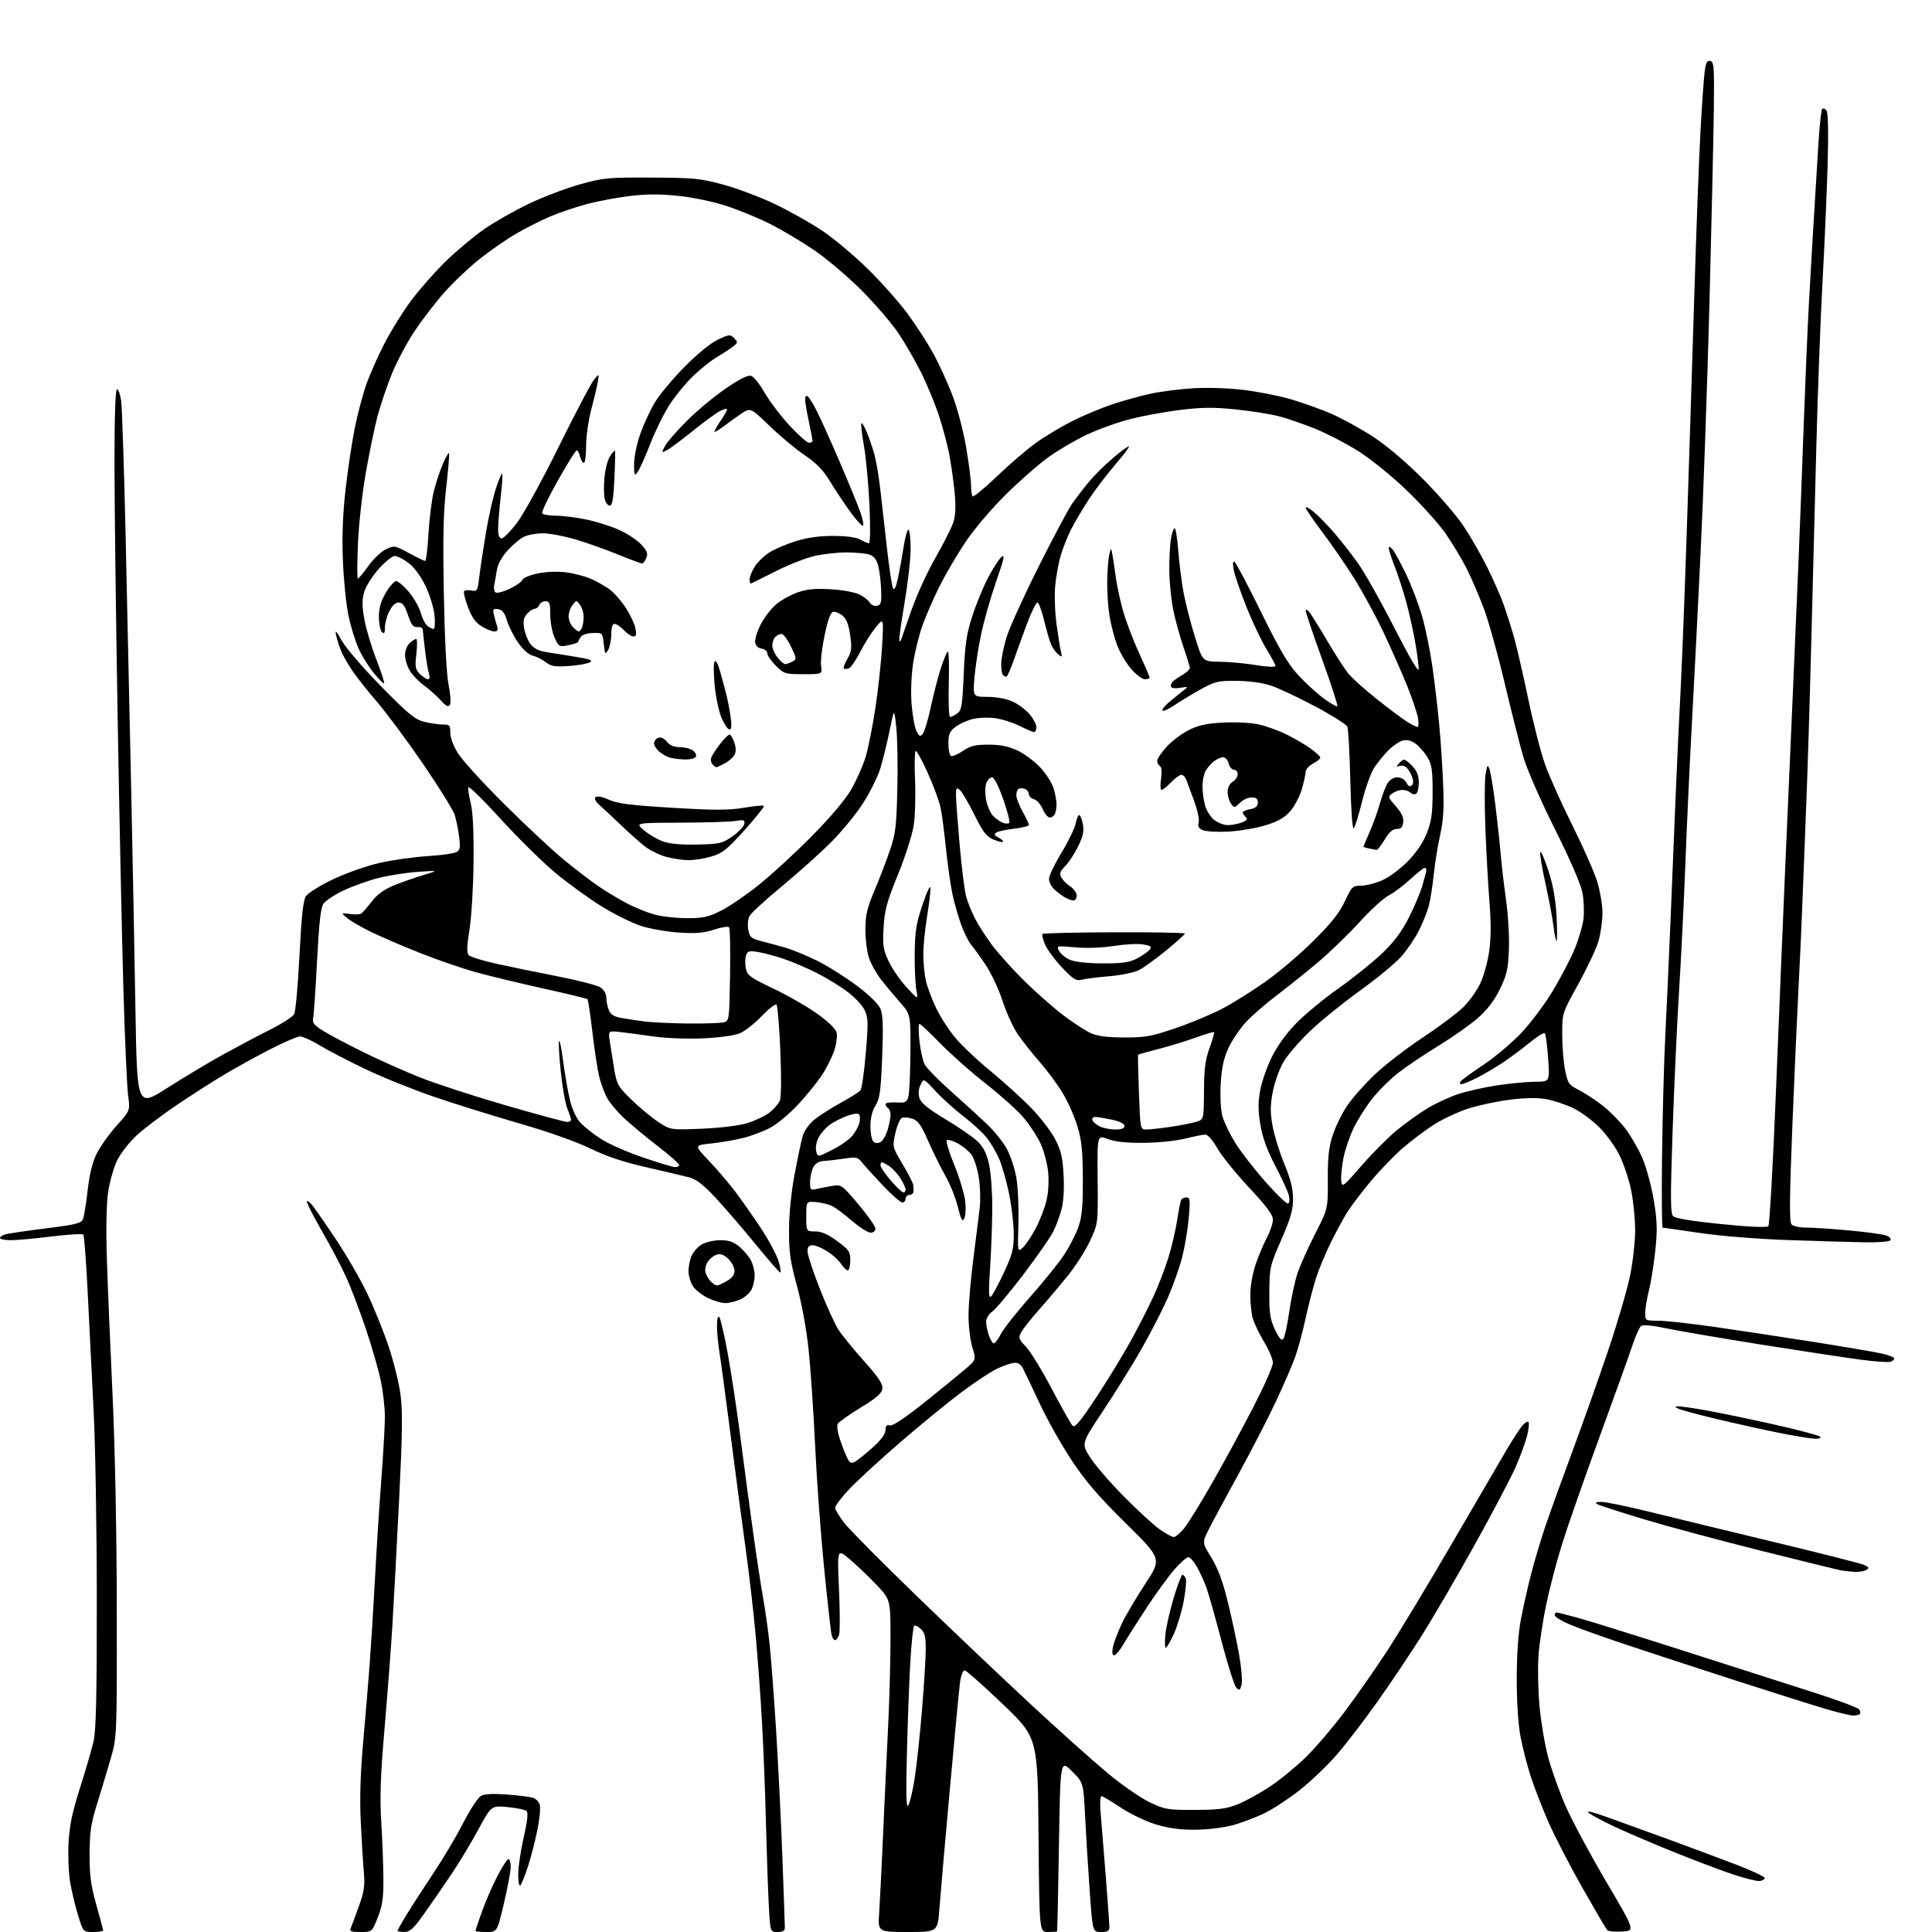 <?xml version="1.0" encoding="UTF-8" standalone="no"?>
<svg 
  version="1.1" 
  xmlns="http://www.w3.org/2000/svg" 
  xmlns:xlink="http://www.w3.org/1999/xlink" 
  xmlns:svg="http://www.w3.org/2000/svg"
  xmlns:rdf="http://www.w3.org/1999/02/22-rdf-syntax-ns#"
  xmlns:cc="http://creativecommons.org/ns#"
  xmlns:dc="http://purl.org/dc/elements/1.1/"
  viewBox="0 0 768 768"
  width="768"
  height="768"
>
<style>svg {background-color: white; }</style>"
<path stroke="none" fill="black" fill-rule="evenodd" d="M37.04,768.00C33.08,768.00 33.08,768.00 31.07,761.48C29.96,757.89 28.54,752.00 27.91,748.40C27.28,744.80 26.98,737.72 27.25,732.67C27.62,725.64 28.68,720.53 31.79,710.76C34.02,703.76 36.45,695.43 37.18,692.26C38.18,687.88 38.50,674.38 38.48,636.00C38.48,608.23 37.91,574.48 37.22,561.00C36.53,547.52 35.48,526.38 34.87,514.00C34.27,501.62 33.48,491.17 33.11,490.77C32.74,490.37 27.07,490.71 20.51,491.52C13.95,492.33 6.65,493.00 4.29,493.00C1.93,493.00 -0.00,492.60 -0.00,492.12C-0.00,491.63 1.01,490.96 2.25,490.64C3.49,490.31 10.75,489.25 18.38,488.28C30.48,486.75 32.36,486.27 33.02,484.51C33.44,483.41 34.26,478.27 34.85,473.11C35.56,466.77 36.72,462.06 38.43,458.61C39.82,455.80 43.38,450.79 46.35,447.48C51.75,441.46 51.75,441.46 50.93,435.48C50.48,432.19 49.64,413.30 49.06,393.50C48.48,373.70 47.45,325.10 46.77,285.50C46.08,245.90 45.52,200.34 45.51,184.25C45.50,165.83 45.87,154.91 46.49,154.75C47.03,154.61 47.78,156.63 48.15,159.22C48.52,161.82 49.32,185.90 49.93,212.72C50.53,239.55 51.52,284.45 52.12,312.50C52.72,340.55 53.50,380.75 53.85,401.83C54.50,440.15 54.50,440.15 66.50,432.48C73.10,428.26 83.22,422.20 89.00,419.02C94.78,415.84 103.19,411.39 107.71,409.13C112.23,406.87 116.38,404.16 116.94,403.11C117.50,402.06 118.45,391.59 119.04,379.85C119.83,364.42 120.53,357.88 121.58,356.27C122.37,355.04 127.18,352.04 132.26,349.60C137.37,347.15 145.62,344.23 150.73,343.06C155.81,341.90 164.36,340.67 169.73,340.34C175.10,340.00 180.32,339.30 181.33,338.78C182.89,337.98 183.07,337.07 182.51,332.67C182.16,329.83 181.37,325.93 180.78,324.00C180.18,322.07 174.55,312.98 168.26,303.80C161.97,294.61 153.80,283.58 150.11,279.30C146.41,275.01 141.93,269.36 140.14,266.74C138.35,264.12 136.30,260.52 135.58,258.74C134.86,256.96 133.97,254.15 133.61,252.50C133.10,250.17 133.60,250.66 135.85,254.68C137.45,257.53 144.49,265.71 151.50,272.85C162.23,283.77 164.93,286.00 168.57,286.91C170.94,287.51 174.26,288.00 175.94,288.00C178.74,288.00 179.00,288.29 179.00,291.30C179.00,293.28 180.25,296.60 182.12,299.55C183.84,302.27 192.05,311.28 200.37,319.56C208.69,327.85 219.32,337.79 224.00,341.65C228.68,345.52 235.20,350.49 238.50,352.70C241.80,354.91 246.97,357.98 250.00,359.51C253.03,361.05 257.75,362.90 260.50,363.64C263.25,364.37 268.92,364.98 273.09,364.99C279.53,365.00 281.58,364.55 286.59,362.03C289.84,360.40 296.55,355.83 301.50,351.88C306.45,347.94 315.90,339.25 322.50,332.59C329.91,325.10 335.95,317.98 338.28,313.98C340.35,310.42 342.93,304.66 344.01,301.20C345.09,297.73 346.89,288.73 348.02,281.20C349.15,273.66 350.34,262.55 350.67,256.50C351.27,245.50 351.27,245.50 348.03,249.50C346.25,251.70 343.47,256.11 341.86,259.30C340.25,262.48 338.25,265.35 337.42,265.67C336.59,265.99 335.69,266.02 335.42,265.75C335.14,265.48 335.79,263.73 336.86,261.88C338.52,259.00 338.68,257.62 337.96,252.50C337.35,248.20 336.48,246.00 334.89,244.71C333.67,243.72 332.00,243.05 331.18,243.21C330.18,243.41 329.08,246.42 327.80,252.50C326.75,257.45 326.12,262.96 326.39,264.75C326.87,268.00 326.87,268.00 319.34,268.00C312.10,268.00 311.67,267.87 308.40,264.60C306.53,262.73 305.00,260.51 305.00,259.67C305.00,258.83 303.99,258.00 302.75,257.82C301.33,257.62 300.39,256.70 300.19,255.33C300.02,254.14 301.02,250.92 302.41,248.18C303.80,245.44 306.62,241.81 308.68,240.11C310.75,238.41 314.66,236.28 317.37,235.38C321.01,234.17 324.46,233.87 330.47,234.25C335.07,234.53 339.99,235.46 341.76,236.38C343.49,237.27 345.30,238.72 345.80,239.60C346.29,240.48 347.55,241.03 348.60,240.82C350.26,240.48 350.47,239.63 350.24,233.96C350.10,230.41 349.50,226.04 348.92,224.25C348.18,222.00 347.02,220.79 345.17,220.32C343.70,219.95 339.80,219.63 336.50,219.60C333.20,219.57 327.60,220.18 324.06,220.95C320.53,221.72 313.37,224.52 308.15,227.18C302.94,229.83 298.53,232.00 298.34,232.00C298.15,232.00 298.00,231.21 298.00,230.25C298.01,229.29 298.89,227.05 299.97,225.29C301.05,223.52 303.67,220.97 305.80,219.63C307.93,218.28 312.72,216.24 316.44,215.09C321.03,213.67 325.83,213.01 331.36,213.04C336.52,213.06 340.41,213.59 342.00,214.50C343.38,215.29 344.91,215.95 345.40,215.96C345.93,215.99 346.03,209.77 345.63,201.00C345.26,192.75 344.28,182.11 343.45,177.36C342.62,172.61 342.15,168.51 342.41,168.25C342.67,168.00 343.58,169.45 344.43,171.49C345.29,173.53 346.62,177.36 347.41,179.99C348.19,182.63 349.30,189.00 349.89,194.14C350.47,199.29 351.69,210.03 352.59,218.00C353.50,225.97 354.59,233.14 355.00,233.91C355.50,234.83 356.17,233.42 356.93,229.91C357.57,226.94 358.60,221.26 359.22,217.30C359.84,213.34 360.72,210.32 361.17,210.61C361.63,210.89 362.00,214.35 361.99,218.31C361.99,222.26 360.87,232.00 359.52,239.95C358.17,247.89 357.26,254.59 357.51,254.84C357.75,255.08 358.14,254.66 358.36,253.89C358.58,253.13 360.45,247.78 362.51,242.00C364.56,236.22 368.82,227.00 371.97,221.50C375.12,216.00 378.26,209.77 378.96,207.66C379.82,205.04 380.00,201.37 379.52,196.16C379.14,191.95 378.18,185.09 377.40,180.92C376.62,176.75 374.67,169.44 373.06,164.68C371.45,159.91 368.32,152.40 366.11,147.98C363.89,143.55 359.94,136.69 357.31,132.72C354.69,128.75 348.01,120.96 342.47,115.41C336.93,109.86 328.35,102.60 323.40,99.27C318.46,95.95 310.83,91.40 306.46,89.18C302.08,86.95 294.40,83.75 289.38,82.07C284.01,80.27 276.07,78.56 270.05,77.91C262.65,77.10 257.31,77.10 250.67,77.88C245.63,78.48 237.91,79.90 233.52,81.05C229.14,82.21 222.50,84.44 218.78,86.03C215.05,87.61 208.87,90.74 205.04,92.98C201.21,95.21 194.77,99.67 190.72,102.89C186.67,106.10 180.47,111.97 176.93,115.92C173.39,119.87 167.96,126.91 164.85,131.55C161.75,136.20 157.60,144.02 155.64,148.92C153.68,153.83 151.14,161.36 150.01,165.67C148.87,169.98 146.80,180.03 145.40,188.00C144.01,195.97 142.60,208.69 142.28,216.25C141.96,223.81 141.95,230.00 142.26,230.00C142.56,230.00 144.44,227.74 146.42,224.98C148.41,222.21 151.55,219.23 153.41,218.34C156.70,216.77 156.93,216.81 162.57,219.87C165.75,221.59 168.66,223.00 169.03,223.00C169.40,223.00 169.98,218.16 170.32,212.25C170.66,206.34 171.60,198.80 172.40,195.49C173.21,192.19 174.81,187.29 175.96,184.60C177.11,181.91 178.24,179.91 178.48,180.15C178.71,180.38 178.23,186.41 177.40,193.54C176.23,203.55 176.01,213.21 176.43,236.00C176.78,254.55 177.48,267.99 178.32,272.21C179.09,276.03 179.31,279.47 178.82,280.21C178.19,281.18 177.29,280.74 175.24,278.43C173.73,276.74 170.77,274.10 168.66,272.56C166.56,271.03 163.97,268.36 162.92,266.63C161.87,264.91 161.01,262.11 161.00,260.40C161.00,258.67 161.81,256.58 162.83,255.65C163.83,254.74 165.00,254.00 165.43,254.00C165.85,254.00 165.89,256.66 165.51,259.91C164.91,265.11 165.08,266.08 166.91,267.91C168.06,269.06 169.50,270.00 170.12,270.00C170.82,270.00 170.97,269.17 170.51,267.75C170.11,266.51 169.41,262.35 168.96,258.50C168.50,254.65 168.10,250.94 168.06,250.26C168.03,249.58 167.07,249.13 165.93,249.26C164.27,249.45 163.54,248.52 162.18,244.50C160.91,240.73 160.01,239.50 158.50,239.50C157.21,239.50 155.88,240.75 154.75,243.00C153.79,244.93 153.00,247.83 153.00,249.45C153.00,251.73 152.73,252.13 151.81,251.21C151.15,250.55 150.62,247.84 150.62,245.17C150.62,241.70 151.39,239.01 153.35,235.67C154.85,233.10 156.71,231.00 157.46,231.00C158.22,231.00 160.46,232.89 162.44,235.20C164.42,237.52 166.56,241.23 167.19,243.45C167.81,245.68 169.02,248.06 169.86,248.75C170.70,249.44 171.81,250.00 172.33,250.00C172.88,250.00 173.04,247.72 172.72,244.56C172.41,241.53 170.79,236.31 169.08,232.81C167.19,228.93 164.60,225.44 162.34,223.75C160.33,222.24 157.89,221.00 156.93,221.00C155.97,221.00 153.12,223.29 150.60,226.10C148.08,228.90 145.48,232.99 144.82,235.19C143.91,238.26 143.89,240.76 144.78,245.90C145.41,249.59 147.54,256.80 149.52,261.91C151.50,267.03 152.93,271.41 152.70,271.64C152.47,271.86 150.63,270.03 148.60,267.56C146.58,265.09 143.84,260.69 142.53,257.78C141.21,254.88 139.39,248.90 138.48,244.50C137.57,240.10 136.59,230.20 136.29,222.50C135.92,212.73 136.27,204.12 137.43,194.00C138.35,186.03 140.03,175.00 141.16,169.50C142.30,164.00 144.35,156.35 145.72,152.50C147.10,148.65 150.28,141.49 152.80,136.59C155.31,131.68 160.07,124.03 163.36,119.59C166.66,115.14 172.90,108.05 177.24,103.83C181.57,99.62 188.47,93.85 192.57,91.02C196.66,88.19 204.62,83.67 210.26,80.98C215.89,78.29 225.00,74.83 230.50,73.29C239.87,70.68 241.66,70.51 259.00,70.59C275.85,70.66 278.39,70.91 287.50,73.39C293.00,74.88 302.19,78.34 307.91,81.07C313.64,83.80 322.08,88.53 326.67,91.58C331.25,94.64 339.45,101.49 344.88,106.82C350.31,112.14 357.47,120.20 360.79,124.72C364.11,129.24 368.65,136.24 370.88,140.28C373.11,144.32 376.53,151.76 378.48,156.82C380.51,162.05 382.89,171.02 384.02,177.61C385.11,183.98 386.00,190.88 386.00,192.93C386.00,194.99 386.29,196.96 386.65,197.31C387.00,197.67 391.40,194.03 396.43,189.22C401.46,184.41 408.48,178.41 412.04,175.87C415.59,173.34 422.10,169.46 426.50,167.26C430.90,165.05 438.10,162.06 442.50,160.61C446.90,159.16 453.65,157.30 457.50,156.48C461.35,155.65 468.77,154.70 474.00,154.35C479.45,154.00 487.93,154.25 493.89,154.94C499.61,155.60 508.16,157.27 512.89,158.64C517.63,160.01 524.96,162.63 529.19,164.46C533.42,166.30 540.84,170.37 545.69,173.52C551.19,177.09 558.67,183.42 565.60,190.37C571.70,196.49 578.95,204.88 581.72,209.02C584.48,213.15 588.75,220.57 591.20,225.52C593.66,230.46 596.62,237.20 597.79,240.50C598.95,243.80 600.80,249.65 601.89,253.50C602.98,257.35 605.50,268.29 607.49,277.80C609.47,287.32 612.47,299.01 614.16,303.79C615.84,308.56 620.72,319.45 625.00,327.99C629.27,336.53 633.72,346.60 634.89,350.37C636.05,354.13 637.00,359.78 637.00,362.92C637.00,366.07 636.29,371.08 635.43,374.07C634.56,377.06 630.96,384.73 627.43,391.12C621.00,402.74 621.00,402.74 621.00,411.20C621.00,415.86 621.52,422.24 622.15,425.39C623.21,430.66 623.62,431.27 627.40,433.17C629.65,434.30 633.83,437.01 636.68,439.18C639.53,441.36 643.72,445.55 646.00,448.50C648.27,451.45 651.42,456.93 653.00,460.68C654.58,464.43 656.58,471.97 657.46,477.43C658.78,485.62 658.87,489.12 657.97,497.43C657.37,502.97 656.23,510.04 655.44,513.14C654.65,516.25 654.00,520.19 654.00,521.89C654.00,524.97 654.05,525.00 659.25,525.01C662.14,525.02 672.15,526.12 681.50,527.46C690.85,528.80 708.62,531.49 721.00,533.45C733.38,535.40 745.64,537.49 748.25,538.10C750.86,538.70 753.00,539.56 753.00,539.99C753.00,540.43 752.36,541.03 751.58,541.33C750.80,541.63 745.48,541.26 739.77,540.51C734.06,539.76 716.36,537.08 700.44,534.55C684.52,532.01 667.45,529.10 662.50,528.06C656.47,526.80 653.11,526.50 652.31,527.16C651.65,527.71 650.12,531.15 648.90,534.83C647.69,538.50 641.76,555.00 635.73,571.50C629.70,588.00 623.02,607.12 620.88,614.00C618.74,620.88 615.92,631.67 614.61,638.00C613.29,644.33 611.93,653.33 611.58,658.00C611.23,662.67 611.40,671.67 611.96,678.00C612.53,684.33 614.09,693.59 615.43,698.59C616.77,703.58 619.93,712.36 622.44,718.09C624.95,723.81 632.18,737.27 638.50,748.00C649.99,767.50 649.99,767.50 644.85,767.81C642.03,767.98 639.37,767.75 638.94,767.31C638.51,766.86 634.09,759.32 629.10,750.55C624.12,741.78 618.02,729.99 615.55,724.35C613.08,718.72 609.92,710.57 608.52,706.26C607.12,701.94 605.29,694.83 604.45,690.45C603.51,685.52 602.93,676.80 602.93,667.50C602.93,657.93 603.51,649.42 604.53,644.00C605.41,639.33 607.22,631.23 608.56,626.00C609.89,620.77 612.51,612.00 614.38,606.50C616.25,601.00 621.05,587.73 625.03,577.00C629.02,566.27 635.35,548.43 639.10,537.34C642.86,526.25 646.84,512.68 647.96,507.18C649.08,501.68 650.00,493.53 650.00,489.05C650.00,484.58 649.29,477.45 648.42,473.21C647.55,468.97 645.47,462.70 643.80,459.28C642.12,455.86 638.45,450.78 635.63,447.99C632.81,445.21 628.14,441.81 625.26,440.44C622.38,439.07 617.70,437.51 614.86,436.97C611.37,436.31 606.76,436.35 600.60,437.10C595.60,437.70 588.09,439.28 583.92,440.59C579.75,441.90 573.45,444.84 569.92,447.11C566.39,449.38 560.71,453.68 557.31,456.65C553.90,459.63 548.23,465.54 544.71,469.78C541.18,474.03 537.05,479.49 535.53,481.91C534.01,484.34 531.08,489.74 529.02,493.91C526.96,498.09 524.32,504.43 523.16,508.00C522.01,511.57 520.14,518.77 519.01,524.00C517.89,529.23 516.00,536.20 514.82,539.50C513.64,542.80 510.12,550.90 507.01,557.50C503.90,564.10 497.28,576.92 492.30,586.00C487.33,595.08 482.04,604.91 480.55,607.86C477.85,613.22 477.85,613.22 481.52,619.16C484.06,623.28 486.03,628.52 487.96,636.33C489.49,642.51 491.52,651.93 492.48,657.26C493.44,662.59 493.93,668.16 493.56,669.63C492.97,671.95 492.69,672.12 491.46,670.89C490.68,670.11 488.04,661.83 485.60,652.48C483.15,643.14 480.45,633.55 479.59,631.16C478.73,628.77 477.03,625.05 475.83,622.91C474.62,620.76 473.08,619.00 472.40,619.00C471.72,619.00 469.28,621.14 466.98,623.75C464.68,626.36 459.80,633.03 456.15,638.57C452.49,644.11 448.27,650.75 446.77,653.32C445.28,655.90 443.53,658.00 442.90,658.00C442.14,658.00 441.97,656.91 442.40,654.75C442.76,652.96 444.33,648.80 445.89,645.50C447.46,642.20 451.68,635.03 455.28,629.57C461.83,619.64 461.83,619.64 447.56,605.57C436.70,594.87 431.55,588.87 426.00,580.50C421.99,574.45 416.28,564.33 413.33,558.00C410.37,551.67 407.37,545.38 406.65,544.00C405.72,542.21 404.67,541.58 402.93,541.78C401.59,541.94 398.53,543.02 396.11,544.19C393.70,545.36 387.40,549.55 382.11,553.50C376.83,557.45 365.98,566.32 358.00,573.21C350.02,580.10 340.91,588.46 337.75,591.79C334.59,595.12 332.00,598.52 332.00,599.34C332.00,600.15 333.72,603.00 335.83,605.66C337.94,608.32 350.87,621.35 364.58,634.61C378.29,647.86 398.50,667.06 409.50,677.27C420.50,687.48 434.20,699.76 439.95,704.56C445.77,709.42 453.30,714.67 456.95,716.40C463.12,719.32 464.17,719.50 475.00,719.47C484.47,719.44 487.48,719.04 492.04,717.22C495.09,716.00 500.91,712.80 504.97,710.09C509.03,707.38 515.46,702.09 519.28,698.33C523.09,694.57 529.93,686.55 534.48,680.50C539.02,674.45 546.58,663.65 551.26,656.50C555.94,649.35 567.75,629.77 577.50,613.00C587.26,596.23 596.97,579.58 599.09,576.00C601.21,572.42 603.82,568.38 604.90,567.01C605.98,565.65 607.18,564.84 607.56,565.23C607.94,565.61 607.72,568.08 607.05,570.71C606.39,573.35 604.32,578.98 602.46,583.23C600.59,587.48 593.37,601.21 586.41,613.73C579.45,626.25 570.00,642.48 565.40,649.80C560.80,657.11 552.73,669.16 547.46,676.58C542.19,684.00 534.89,693.50 531.23,697.70C527.57,701.90 521.04,708.13 516.73,711.54C512.41,714.95 506.06,719.12 502.61,720.80C499.15,722.48 493.44,724.64 489.91,725.59C486.31,726.55 479.77,727.33 475.00,727.35C468.99,727.38 464.40,726.74 459.31,725.19C455.36,723.97 449.12,720.96 445.43,718.49C441.75,716.02 438.33,714.00 437.84,714.00C437.35,714.00 437.19,716.81 437.49,720.25C437.79,723.69 438.70,734.98 439.52,745.35C440.33,755.71 441.00,765.05 441.00,766.10C441.00,767.59 440.28,768.00 437.66,768.00C434.32,768.00 434.32,768.00 433.14,751.25C432.49,742.04 431.67,728.68 431.32,721.56C430.67,708.62 430.67,708.62 426.09,704.06C421.50,699.50 421.50,699.50 420.95,733.50C420.65,752.20 420.32,767.61 420.20,767.75C420.09,767.89 418.46,768.00 416.58,768.00C413.16,768.00 413.16,768.00 412.83,729.35C412.50,690.70 412.50,690.70 398.55,677.35C390.88,670.01 384.07,664.00 383.43,664.00C382.78,664.00 381.97,666.15 381.62,668.78C381.27,671.41 379.44,690.65 377.55,711.53C375.66,732.41 373.81,753.66 373.43,758.75C372.74,768.00 372.74,768.00 360.85,768.00C348.95,768.00 348.95,768.00 349.49,760.25C349.78,755.99 350.48,741.92 351.05,729.00C351.62,716.08 352.51,696.95 353.03,686.50C353.55,676.05 353.98,660.38 353.99,651.68C354.00,635.85 354.00,635.85 348.25,629.82C345.09,626.50 340.32,621.95 337.64,619.71C332.79,615.64 332.79,615.64 333.51,631.65C333.91,640.46 333.93,648.64 333.55,649.83C333.17,651.02 332.45,652.00 331.95,652.00C331.45,652.00 330.81,650.99 330.53,649.75C330.25,648.51 328.92,636.48 327.57,623.00C326.23,609.52 324.63,587.70 324.01,574.50C323.40,561.30 322.25,544.31 321.46,536.75C320.61,528.57 318.73,518.26 316.82,511.25C314.14,501.43 313.62,497.78 313.65,489.00C313.67,482.63 314.52,473.98 315.83,467.00C317.01,460.68 318.45,453.83 319.03,451.79C319.64,449.60 321.52,446.90 323.60,445.17C325.55,443.57 330.27,440.54 334.10,438.44C337.93,436.35 341.50,434.10 342.04,433.45C342.58,432.80 343.54,426.11 344.17,418.58C345.19,406.50 345.13,404.51 343.71,401.52C342.82,399.66 339.71,396.35 336.80,394.17C333.88,391.99 328.35,388.62 324.50,386.68C320.65,384.74 314.74,382.24 311.38,381.11C308.01,379.98 303.44,378.77 301.23,378.42C297.71,377.86 297.12,378.04 296.53,379.91C296.16,381.08 296.15,383.41 296.52,385.09C297.11,387.77 298.37,388.69 307.34,392.93C312.93,395.58 320.76,400.06 324.73,402.89C329.24,406.09 332.20,408.95 332.58,410.47C332.92,411.81 332.47,415.07 331.59,417.72C330.71,420.37 328.42,424.88 326.49,427.74C324.56,430.60 320.32,435.79 317.06,439.27C313.80,442.76 308.97,446.78 306.32,448.22C303.67,449.66 298.80,451.51 295.50,452.34C292.20,453.17 286.44,454.17 282.71,454.55C275.92,455.24 275.92,455.24 281.75,461.37C284.96,464.74 289.63,470.20 292.14,473.50C294.64,476.80 299.26,483.37 302.40,488.11C305.54,492.84 308.75,498.84 309.53,501.43C310.31,504.03 310.57,506.00 310.10,505.82C309.64,505.65 305.22,500.55 300.27,494.50C295.33,488.45 288.26,480.25 284.57,476.27C279.76,471.10 276.80,468.76 274.17,468.07C272.15,467.53 264.50,465.73 257.17,464.06C247.78,461.92 241.13,459.71 234.67,456.55C229.16,453.86 217.92,449.89 206.50,446.59C196.05,443.57 180.75,438.80 172.50,435.98C164.25,433.16 151.97,428.21 145.22,424.98C138.47,421.75 130.31,417.51 127.09,415.55C123.87,413.60 120.36,412.00 119.28,412.00C118.21,412.00 112.87,414.29 107.42,417.09C101.96,419.89 93.67,424.47 89.00,427.26C84.33,430.05 75.84,435.49 70.15,439.34C64.46,443.18 57.39,448.53 54.44,451.22C51.46,453.95 47.97,458.42 46.56,461.31C45.18,464.16 43.55,469.88 42.96,474.00C42.29,478.63 42.11,488.78 42.48,500.50C42.81,510.95 43.82,535.02 44.72,554.00C45.71,575.10 46.38,608.32 46.42,639.50C46.50,690.50 46.50,690.50 43.88,699.50C42.44,704.45 40.00,712.55 38.46,717.50C36.15,724.90 35.64,728.37 35.61,737.00C35.58,745.48 36.09,749.36 38.28,757.14C39.78,762.43 41.00,767.05 41.00,767.39C41.00,767.72 39.22,768.00 37.04,768.00zM143.32,768.00C139.39,768.00 138.88,767.77 139.52,766.25C139.92,765.29 141.37,761.37 142.73,757.55C144.78,751.80 145.11,749.47 144.62,744.05C144.30,740.45 143.75,731.42 143.40,724.00C142.96,714.80 143.27,704.77 144.37,692.50C145.25,682.60 146.41,668.65 146.95,661.50C147.49,654.35 148.43,639.27 149.03,628.00C149.62,616.73 150.76,598.95 151.56,588.50C152.35,578.05 153.00,566.67 153.00,563.21C153.00,559.75 152.30,553.45 151.44,549.21C150.59,544.97 147.90,535.59 145.47,528.36C143.04,521.13 139.50,511.83 137.62,507.69C135.73,503.55 131.44,495.40 128.09,489.58C124.74,483.76 122.01,478.44 122.02,477.75C122.03,477.06 122.95,477.62 124.06,479.00C125.17,480.38 129.47,486.57 133.61,492.77C137.75,498.97 143.34,508.65 146.02,514.27C148.71,519.90 152.52,529.35 154.50,535.27C156.48,541.19 158.60,549.80 159.21,554.39C160.09,560.96 159.97,570.02 158.63,596.63C157.70,615.26 156.49,637.70 155.96,646.50C155.42,655.30 154.03,673.52 152.87,687.00C151.22,706.21 150.94,714.31 151.57,724.50C152.01,731.65 152.39,741.77 152.41,747.00C152.44,754.63 151.99,757.63 150.15,762.25C147.86,768.00 147.86,768.00 143.32,768.00zM160.75,767.98C159.24,767.99 158.00,767.78 158.00,767.52C158.00,767.25 159.73,764.21 161.84,760.77C163.95,757.32 168.69,750.00 172.37,744.50C176.05,739.00 181.32,730.12 184.07,724.77C186.82,719.41 190.04,714.51 191.22,713.88C192.64,713.12 196.13,712.94 201.44,713.34C205.87,713.68 210.52,714.25 211.76,714.60C213.00,714.95 214.28,716.28 214.60,717.54C214.92,718.81 214.46,723.37 213.57,727.67C212.69,731.98 211.02,738.42 209.86,742.00C208.70,745.58 207.36,748.93 206.88,749.45C206.37,750.00 206.00,748.21 206.00,745.14C206.00,742.24 206.98,735.62 208.17,730.41C209.62,724.14 210.01,720.61 209.35,719.95C208.81,719.41 205.42,718.68 201.84,718.35C195.31,717.74 195.31,717.74 190.23,727.12C187.44,732.28 182.74,740.10 179.79,744.50C176.84,748.90 171.97,755.98 168.97,760.23C164.43,766.65 163.03,767.97 160.75,767.98zM193.32,768.00C190.94,768.00 189.00,767.80 189.00,767.56C189.00,767.32 190.17,763.83 191.61,759.81C193.04,755.79 195.80,749.46 197.73,745.75C199.67,742.04 201.64,739.00 202.12,739.00C202.61,739.00 203.00,740.41 203.00,742.13C203.00,743.84 201.79,750.37 200.32,756.63C197.64,768.00 197.64,768.00 193.32,768.00zM309.10,768.00C306.19,768.00 306.19,768.00 305.63,757.75C305.31,752.11 304.81,737.60 304.50,725.50C304.20,713.40 303.51,695.40 302.96,685.50C302.42,675.60 301.28,659.85 300.43,650.50C299.59,641.15 297.77,625.40 296.39,615.50C295.02,605.60 292.33,585.35 290.43,570.50C288.52,555.65 286.52,540.80 285.99,537.50C285.45,534.20 285.01,529.50 285.01,527.05C285.00,524.33 285.36,522.97 285.92,523.55C286.42,524.07 287.98,530.80 289.37,538.50C290.77,546.20 293.07,561.50 294.48,572.50C295.89,583.50 298.15,600.38 299.50,610.00C300.84,619.62 302.60,631.10 303.40,635.50C304.20,639.90 305.33,648.00 305.92,653.50C306.51,659.00 307.66,674.30 308.49,687.50C309.33,700.70 310.45,723.42 311.00,738.00C311.54,752.58 311.99,765.29 311.99,766.25C312.00,767.52 311.20,768.00 309.10,768.00zM699.50,747.73C698.40,747.86 693.67,746.69 689.00,745.14C684.33,743.58 673.75,739.59 665.50,736.26C657.25,732.94 646.67,728.42 642.00,726.23C637.33,724.03 632.60,721.51 631.50,720.61C630.26,719.60 633.10,720.27 639.00,722.38C644.23,724.25 655.48,728.33 664.00,731.45C672.52,734.57 684.45,739.02 690.50,741.35C696.55,743.68 701.50,746.01 701.50,746.54C701.50,747.07 700.60,747.60 699.50,747.73zM361.06,717.68C361.67,716.68 362.80,711.95 363.56,707.18C364.32,702.41 365.63,690.26 366.47,680.19C367.31,670.12 368.00,659.05 368.00,655.59C368.00,650.57 367.60,648.94 365.99,647.49C364.89,646.50 363.71,645.95 363.37,646.29C363.04,646.63 362.41,652.21 361.98,658.70C361.55,665.19 360.91,681.52 360.56,695.00C360.09,713.33 360.21,719.04 361.06,717.68zM736.58,681.95C735.44,681.92 730.67,680.77 726.00,679.41C721.33,678.04 704.90,672.85 689.50,667.88C674.10,662.91 654.16,656.38 645.18,653.37C636.20,650.37 626.41,646.83 623.43,645.51C620.44,644.19 618.00,642.64 618.00,642.06C618.00,641.47 618.35,641.00 618.77,641.00C619.19,641.00 622.91,641.92 627.02,643.04C631.13,644.16 650.70,650.26 670.50,656.60C690.30,662.93 713.58,670.39 722.23,673.18C730.88,675.96 738.41,678.79 738.97,679.46C739.53,680.13 739.69,680.98 739.32,681.34C738.96,681.70 737.73,681.98 736.58,681.95zM463.42,655.00C463.03,655.00 462.97,652.58 463.27,649.63C463.58,646.68 465.06,640.15 466.57,635.13C468.08,630.11 469.64,626.00 470.05,626.00C470.45,626.00 471.05,626.69 471.37,627.53C471.69,628.36 471.30,632.46 470.51,636.62C469.71,640.78 467.95,646.62 466.59,649.59C465.22,652.57 463.80,655.00 463.42,655.00zM737.50,624.85C735.85,624.78 733.38,624.52 732.00,624.28C730.62,624.03 716.13,620.48 699.79,616.38C683.45,612.29 662.53,606.66 653.29,603.88C644.06,601.09 635.83,598.42 635.00,597.94C633.90,597.30 634.33,597.05 636.57,597.03C638.26,597.01 647.04,598.83 656.07,601.06C665.11,603.29 687.35,608.69 705.50,613.06C723.65,617.42 739.60,621.47 740.95,622.06C742.93,622.93 743.12,623.31 741.95,624.05C741.15,624.56 739.15,624.91 737.50,624.85zM466.58,611.00C467.28,611.00 469.12,609.46 470.68,607.57C472.23,605.69 477.30,597.47 481.95,589.32C486.60,581.17 493.92,567.69 498.20,559.38C502.49,551.06 506.00,543.13 506.00,541.75C506.00,540.37 504.42,536.62 502.49,533.41C500.56,530.21 498.54,525.99 497.99,524.04C497.45,522.09 497.01,517.90 497.01,514.72C497.00,511.50 497.92,506.21 499.07,502.79C500.21,499.41 502.23,494.59 503.57,492.08C504.91,489.57 506.00,486.32 506.00,484.86C506.00,482.89 503.54,479.59 496.44,471.99C491.19,466.37 485.52,459.35 483.85,456.38C482.07,453.24 480.12,451.01 479.15,451.01C478.24,451.02 474.57,451.75 471.00,452.64C467.36,453.53 460.09,454.27 454.50,454.30C447.57,454.35 443.22,453.87 440.33,452.76C436.16,451.15 436.16,451.15 436.33,468.82C436.50,486.50 436.50,486.50 433.22,493.43C431.42,497.24 427.46,503.43 424.42,507.19C421.38,510.94 416.29,516.96 413.09,520.56C409.90,524.16 406.69,528.22 405.96,529.57C404.75,531.83 404.91,532.31 407.82,535.31C409.57,537.12 414.18,544.65 418.07,552.05C421.97,559.45 425.69,566.05 426.34,566.73C427.27,567.69 429.34,565.22 435.83,555.40C440.40,548.49 446.63,538.26 449.69,532.67C452.75,527.07 456.77,519.19 458.62,515.15C460.46,511.11 463.06,504.36 464.38,500.15C465.70,495.94 467.30,489.17 467.93,485.10C468.55,481.03 469.30,477.32 469.59,476.85C469.88,476.38 470.82,476.00 471.69,476.00C473.04,476.00 473.16,477.11 472.55,484.17C472.15,488.66 470.97,495.69 469.92,499.80C468.87,503.91 466.25,511.26 464.10,516.14C461.95,521.01 457.18,530.26 453.50,536.69C449.82,543.11 442.99,554.10 438.32,561.10C429.83,573.83 429.83,573.83 433.38,579.38C435.33,582.43 441.33,589.38 446.71,594.83C452.10,600.28 458.48,606.15 460.90,607.87C463.32,609.59 465.87,611.00 466.58,611.00zM339.87,581.07C340.85,580.54 343.99,578.02 346.83,575.46C350.23,572.41 352.00,570.02 352.00,568.50C352.00,566.80 352.46,566.30 353.75,566.63C354.87,566.91 359.81,563.62 367.50,557.48C374.10,552.20 381.42,546.22 383.78,544.19C388.05,540.50 388.05,540.50 386.53,535.59C385.69,532.89 385.00,527.21 385.00,522.96C385.00,518.71 385.86,508.54 386.92,500.37C387.97,492.19 389.12,482.99 389.47,479.93C389.82,476.86 389.64,471.46 389.07,467.94C388.50,464.41 387.20,460.39 386.19,459.01C385.17,457.63 382.71,455.61 380.73,454.52C378.74,453.44 376.78,452.88 376.37,453.29C375.96,453.71 377.33,458.19 379.40,463.27C381.48,468.35 383.42,474.80 383.72,477.61C384.01,480.43 383.82,483.50 383.29,484.45C382.53,485.80 381.99,484.80 380.73,479.68C379.85,476.11 377.64,470.59 375.81,467.41C373.99,464.23 370.93,458.04 369.00,453.64C366.20,447.24 364.95,445.47 362.72,444.73C361.19,444.22 359.31,444.05 358.55,444.34C357.79,444.63 356.62,447.35 355.94,450.38C354.71,455.89 354.71,455.89 358.75,462.70C360.98,466.45 362.90,470.19 363.02,471.01C363.14,471.83 363.18,473.06 363.12,473.75C363.05,474.44 362.32,475.00 361.50,475.00C360.68,475.00 360.00,475.68 360.00,476.50C360.00,477.32 359.40,478.00 358.66,478.00C357.93,478.00 354.44,474.94 350.91,471.20C347.39,467.47 343.67,463.37 342.66,462.09C340.99,459.98 340.35,459.84 335.66,460.55C332.82,460.98 329.15,461.41 327.50,461.50C325.45,461.62 324.11,462.44 323.26,464.09C322.59,465.42 322.02,468.01 322.01,469.87C322.00,473.03 322.17,473.19 324.75,472.60C326.26,472.25 329.08,471.70 331.01,471.38C334.40,470.82 334.76,471.08 341.26,478.79C344.97,483.18 348.00,487.50 348.00,488.39C348.00,489.31 347.18,490.00 346.08,490.00C345.03,490.00 341.76,487.94 338.83,485.42C335.90,482.90 332.38,480.25 331.00,479.52C329.62,478.80 326.70,478.05 324.50,477.86C320.50,477.50 320.50,477.50 320.50,483.50C320.50,489.50 320.50,489.50 324.02,489.50C326.54,489.50 329.05,490.60 332.77,493.34C337.53,496.83 338.00,497.52 338.00,501.09C338.00,503.24 337.56,505.00 337.02,505.00C336.49,505.00 335.28,503.83 334.34,502.40C333.40,500.97 330.93,498.72 328.84,497.40C326.75,496.08 324.13,495.00 323.02,495.00C321.55,495.00 321.00,495.66 321.00,497.43C321.00,498.77 323.18,505.42 325.85,512.21C328.51,519.00 331.85,526.34 333.26,528.53C334.67,530.71 339.24,536.33 343.42,541.00C349.13,547.38 350.96,550.11 350.76,551.96C350.56,553.86 348.60,555.58 342.18,559.51C337.61,562.31 333.49,565.20 333.04,565.94C332.55,566.73 332.95,569.44 334.02,572.54C335.01,575.44 336.33,578.75 336.95,579.91C337.83,581.55 338.49,581.81 339.87,581.07zM721.45,571.92C719.83,571.88 713.31,570.80 706.96,569.53C700.61,568.25 689.36,565.75 681.96,563.98C674.56,562.20 667.83,560.37 667.00,559.91C665.70,559.18 665.72,559.06 667.12,559.03C668.01,559.01 672.73,559.69 677.62,560.54C682.50,561.38 694.60,563.88 704.50,566.09C714.40,568.30 722.93,570.54 723.45,571.06C724.05,571.65 723.31,571.97 721.45,571.92zM395.08,534.00C395.56,534.00 396.82,532.31 397.87,530.25C398.93,528.19 404.17,521.55 409.53,515.50C414.89,509.45 420.99,501.88 423.08,498.69C425.17,495.49 427.70,490.54 428.69,487.69C430.12,483.59 430.49,479.55 430.44,468.50C430.39,457.15 429.97,453.17 428.23,447.50C427.05,443.65 424.38,437.69 422.29,434.26C420.21,430.83 416.09,425.30 413.15,421.97C410.21,418.64 406.31,413.69 404.49,410.98C402.66,408.26 399.96,402.32 398.49,397.77C397.02,393.22 394.00,386.80 391.78,383.50C389.56,380.20 386.96,376.60 386.00,375.50C385.04,374.40 383.27,370.84 382.08,367.58C380.88,364.32 379.29,358.70 378.54,355.08C377.79,351.46 376.65,343.32 376.01,337.00C375.36,330.68 374.41,323.48 373.89,321.00C373.37,318.52 371.09,312.36 368.81,307.29C366.54,302.23 364.36,298.28 363.97,298.52C363.58,298.76 363.48,304.03 363.75,310.23C364.02,316.43 363.77,324.53 363.19,328.24C362.61,331.95 359.79,340.72 356.92,347.74C352.52,358.53 351.64,361.76 351.24,368.65C350.82,375.84 351.05,377.42 353.27,382.15C354.65,385.09 357.86,389.75 360.40,392.50C365.02,397.50 365.02,397.50 364.26,393.50C363.84,391.30 363.55,384.77 363.61,379.00C363.71,370.14 364.20,367.10 366.77,359.50C368.47,354.44 369.84,351.60 369.89,353.00C369.93,354.38 369.30,359.55 368.49,364.50C367.67,369.45 367.02,376.20 367.03,379.50C367.04,382.80 367.51,387.51 368.08,389.97C368.65,392.43 370.43,397.21 372.05,400.60C373.66,403.98 377.05,409.26 379.58,412.34C382.11,415.41 388.53,421.49 393.84,425.84C399.15,430.20 406.47,436.86 410.11,440.64C413.75,444.42 417.99,449.99 419.54,453.01C421.81,457.45 422.44,460.18 422.80,467.27C423.08,472.69 422.76,477.86 421.97,480.77C421.26,483.37 419.81,487.30 418.73,489.50C417.65,491.70 412.34,499.35 406.91,506.50C401.49,513.65 395.91,520.31 394.53,521.30C393.08,522.33 392.00,524.07 392.00,525.40C392.00,526.66 392.49,529.12 393.10,530.85C393.70,532.58 394.59,534.00 395.08,534.00zM510.07,532.33C510.64,531.76 511.73,526.84 512.50,521.40C513.28,515.95 514.79,508.96 515.87,505.84C516.95,502.73 520.09,495.76 522.85,490.34C527.88,480.50 527.88,480.50 527.82,469.00C527.77,460.16 528.21,456.09 529.73,451.40C530.81,448.04 533.36,442.79 535.38,439.74C537.41,436.69 542.38,431.05 546.42,427.21C550.46,423.37 559.11,416.70 565.63,412.39C572.16,408.08 579.44,402.61 581.83,400.23C584.21,397.84 587.24,393.54 588.55,390.67C589.87,387.79 591.42,382.11 591.99,378.04C592.70,373.04 592.73,366.70 592.08,358.57C591.55,351.93 590.83,338.76 590.46,329.30C590.10,319.84 590.13,310.17 590.54,307.80C591.17,304.05 591.37,303.79 592.10,305.75C592.56,306.98 593.59,313.28 594.40,319.75C595.21,326.21 596.15,334.88 596.49,339.00C596.83,343.12 597.80,351.45 598.65,357.50C599.53,363.70 600.03,372.47 599.81,377.60C599.48,385.40 598.95,387.65 596.15,393.35C593.90,397.91 591.17,401.47 587.41,404.74C584.40,407.36 577.36,412.31 571.76,415.75C566.16,419.19 558.99,424.01 555.83,426.47C552.67,428.93 548.02,433.54 545.50,436.72C542.98,439.90 539.63,445.20 538.05,448.50C536.46,451.80 534.64,457.21 534.00,460.53C533.35,463.85 532.98,467.85 533.16,469.42C533.49,472.15 533.84,471.88 541.41,463.18C545.75,458.19 552.11,451.83 555.53,449.05C558.95,446.28 564.32,442.46 567.46,440.56C570.61,438.67 575.95,436.18 579.34,435.02C582.73,433.86 589.77,432.26 595.00,431.46C600.23,430.67 607.10,430.01 610.29,430.01C616.07,430.00 616.07,430.00 615.41,420.75C615.05,415.66 614.45,411.17 614.09,410.76C613.73,410.36 611.19,411.88 608.46,414.14C605.73,416.40 601.02,419.93 598.00,421.99C594.98,424.04 590.15,426.91 587.28,428.36C584.41,429.81 581.57,431.00 580.97,431.00C580.37,431.00 580.16,430.55 580.50,429.99C580.85,429.44 584.91,426.47 589.53,423.39C594.15,420.32 600.99,414.58 604.72,410.63C608.45,406.69 614.06,399.20 617.20,393.98C620.33,388.77 624.22,381.35 625.84,377.50C627.46,373.65 629.08,368.25 629.43,365.50C629.79,362.75 629.62,358.02 629.07,355.00C628.42,351.53 624.36,342.12 618.06,329.50C612.50,318.38 606.96,305.73 605.57,301.00C604.20,296.32 600.85,283.05 598.12,271.50C595.39,259.95 591.59,246.40 589.67,241.40C587.75,236.39 584.73,229.42 582.96,225.90C581.19,222.38 577.49,216.22 574.73,212.22C571.97,208.21 564.88,200.34 558.98,194.72C552.80,188.83 544.56,182.20 539.53,179.07C534.73,176.08 527.13,172.16 522.65,170.37C518.17,168.57 511.80,166.38 508.50,165.50C505.20,164.63 497.46,163.39 491.31,162.76C482.51,161.85 477.85,161.89 469.49,162.91C463.65,163.62 454.73,165.23 449.68,166.49C444.63,167.74 436.65,170.60 431.94,172.84C427.22,175.08 420.25,179.19 416.44,181.97C412.62,184.74 405.07,191.40 399.65,196.76C394.13,202.22 387.17,210.43 383.81,215.45C380.51,220.38 375.89,228.25 373.53,232.95C371.18,237.65 368.11,244.69 366.70,248.60C365.30,252.50 363.61,259.42 362.94,263.97C362.22,268.90 362.00,275.48 362.40,280.25C362.77,284.65 363.64,289.35 364.35,290.70C365.44,292.78 365.81,292.93 366.83,291.70C367.49,290.91 368.94,286.04 370.05,280.88C371.16,275.72 372.99,268.69 374.11,265.25C375.24,261.81 376.46,259.00 376.83,259.00C377.20,259.00 377.34,264.85 377.15,272.00C376.95,279.39 377.19,285.00 377.71,285.00C378.21,285.00 379.49,284.36 380.56,283.58C382.27,282.33 382.57,280.45 383.11,267.83C383.62,256.08 384.22,251.97 386.47,245.00C387.97,240.32 390.77,233.50 392.68,229.83C394.60,226.16 397.01,222.39 398.06,221.45C399.58,220.07 399.18,221.97 395.98,231.18C393.80,237.48 391.12,246.88 390.02,252.07C388.93,257.26 387.74,264.99 387.37,269.25C386.71,277.00 386.71,277.00 392.61,277.02C396.15,277.04 400.11,277.78 402.54,278.88C404.76,279.89 407.80,282.16 409.29,283.93C410.78,285.70 412.00,288.02 412.00,289.08C412.00,290.13 411.59,291.00 411.08,291.00C410.58,291.00 407.98,289.90 405.32,288.57C402.65,287.23 398.22,285.83 395.46,285.47C392.65,285.09 388.66,285.29 386.36,285.90C384.10,286.51 381.08,287.94 379.63,289.08C377.51,290.75 377.00,291.99 377.00,295.51C377.00,297.92 377.44,300.16 377.98,300.49C378.52,300.82 380.65,299.95 382.71,298.55C385.79,296.46 387.63,296.00 392.98,296.01C397.71,296.02 400.88,296.66 404.50,298.36C407.25,299.64 411.38,302.74 413.67,305.24C415.97,307.74 418.33,311.53 418.92,313.65C419.51,315.77 419.99,318.48 419.99,319.67C420.00,320.86 419.73,322.55 419.39,323.42C419.06,324.29 418.14,325.00 417.34,325.00C416.55,325.00 415.26,323.48 414.49,321.63C413.71,319.77 412.16,318.01 411.04,317.72C409.92,317.43 409.00,316.52 409.00,315.70C409.00,314.88 408.28,313.94 407.41,313.60C406.54,313.27 405.41,313.25 404.91,313.56C404.41,313.87 404.00,315.02 404.00,316.12C404.00,317.22 405.12,320.13 406.50,322.59C407.88,325.06 409.00,327.45 409.00,327.91C409.00,328.37 406.41,329.04 403.25,329.40C400.09,329.76 396.88,330.44 396.11,330.92C395.02,331.61 395.19,332.03 396.95,332.97C398.17,333.63 398.96,334.38 398.69,334.64C398.43,334.90 396.71,334.48 394.86,333.70C392.11,332.55 390.73,330.74 387.30,323.81C384.99,319.15 382.41,314.75 381.55,314.04C380.20,312.92 380.00,313.19 380.02,316.13C380.03,317.98 380.69,326.93 381.49,336.00C382.29,345.07 383.45,354.30 384.08,356.50C384.71,358.70 386.25,362.52 387.51,365.00C388.76,367.48 391.78,372.20 394.22,375.50C396.66,378.80 402.44,385.24 407.07,389.82C411.71,394.40 418.76,400.61 422.73,403.62C426.71,406.63 431.66,409.84 433.73,410.75C436.38,411.92 440.32,412.41 447.00,412.41C455.35,412.42 457.81,411.97 467.37,408.69C473.35,406.65 481.68,403.17 485.87,400.97C490.07,398.77 497.77,393.95 503.00,390.26C508.23,386.57 516.82,379.27 522.09,374.03C529.20,366.97 532.44,362.89 534.59,358.30C537.39,352.34 537.64,352.10 541.26,352.05C543.33,352.02 547.15,351.01 549.76,349.79C552.37,348.58 556.82,345.23 559.66,342.34C562.95,338.99 565.66,335.00 567.14,331.30C569.03,326.55 569.46,323.60 569.48,315.00C569.50,306.27 569.16,303.93 567.50,301.10C566.40,299.24 564.30,296.82 562.84,295.72C561.03,294.38 559.37,293.94 557.66,294.37C556.28,294.72 553.72,296.43 551.97,298.19C550.22,299.94 547.68,303.04 546.33,305.07C544.99,307.11 542.79,313.18 541.46,318.57C540.12,323.96 538.63,328.77 538.13,329.27C537.60,329.80 537.05,322.04 536.77,310.33C536.51,299.42 535.98,289.77 535.59,288.87C535.20,287.98 529.40,284.32 522.69,280.75C515.99,277.17 508.04,273.45 505.04,272.47C501.74,271.40 496.39,270.68 491.50,270.65C484.01,270.60 482.93,270.87 476.95,274.22C473.40,276.21 468.76,279.02 466.63,280.47C464.51,281.91 462.48,282.81 462.13,282.47C461.79,282.12 462.93,280.63 464.67,279.17C466.41,277.70 468.89,275.69 470.17,274.69C472.50,272.88 472.50,272.88 469.29,273.41C467.52,273.70 465.86,273.59 465.60,273.17C465.34,272.75 465.44,271.94 465.82,271.38C466.19,270.81 467.96,269.50 469.75,268.46C471.54,267.42 473.00,266.14 473.00,265.61C473.00,265.08 471.88,261.40 470.51,257.43C469.14,253.46 467.32,246.90 466.46,242.86C465.61,238.81 464.87,231.68 464.82,227.00C464.77,222.32 465.06,216.59 465.46,214.25C465.85,211.91 466.52,210.00 466.94,210.00C467.37,210.00 468.02,214.12 468.40,219.16C468.79,224.21 469.75,231.74 470.55,235.91C471.35,240.08 473.36,247.88 475.03,253.25C478.06,263.00 478.06,263.00 484.78,263.05C488.48,263.08 494.99,263.68 499.25,264.38C503.73,265.11 507.00,265.26 507.00,264.72C507.00,264.22 505.41,261.22 503.46,258.06C501.51,254.91 497.95,247.41 495.54,241.41C493.14,235.41 490.84,228.75 490.45,226.61C489.96,223.98 490.06,222.92 490.77,223.36C491.34,223.71 496.07,232.68 501.28,243.28C508.51,258.00 511.97,263.90 515.94,268.24C518.80,271.37 523.38,275.57 526.12,277.58C528.85,279.59 531.32,281.01 531.61,280.73C531.89,280.45 529.17,272.06 525.56,262.09C521.95,252.11 519.01,243.40 519.03,242.73C519.05,242.05 519.76,242.40 520.61,243.50C521.46,244.60 524.68,249.78 527.75,255.00C530.83,260.23 534.53,265.96 535.98,267.74C537.42,269.52 542.54,274.11 547.35,277.94C552.16,281.76 557.59,285.82 559.41,286.95C561.24,288.08 563.08,289.00 563.50,289.00C563.92,289.00 564.01,287.45 563.70,285.55C563.39,283.66 561.47,277.92 559.43,272.80C557.38,267.69 553.16,258.10 550.03,251.50C546.91,244.90 541.60,235.13 538.24,229.80C534.88,224.47 529.18,216.19 525.57,211.40C521.95,206.61 519.00,202.27 519.00,201.76C519.00,201.24 520.46,202.03 522.25,203.50C524.04,204.98 527.66,208.68 530.29,211.72C532.93,214.77 537.21,220.23 539.79,223.85C542.38,227.47 548.87,238.99 554.22,249.46C560.34,261.46 563.94,267.58 563.96,266.00C563.98,264.62 563.34,259.76 562.54,255.20C561.73,250.63 560.13,243.43 558.98,239.20C557.82,234.96 555.78,228.68 554.44,225.24C553.10,221.80 552.01,218.42 552.03,217.74C552.05,217.05 552.77,217.40 553.65,218.50C554.53,219.60 556.96,224.10 559.05,228.51C561.15,232.91 563.97,240.33 565.32,245.01C566.66,249.68 568.50,258.68 569.40,265.00C570.30,271.32 571.52,281.68 572.11,288.00C572.71,294.32 573.41,305.12 573.68,312.00C574.05,321.55 573.76,326.27 572.46,332.00C571.53,336.12 570.39,343.19 569.93,347.71C569.47,352.23 568.58,357.84 567.95,360.18C567.32,362.53 565.54,366.94 564.01,369.97C562.47,373.01 559.33,377.63 557.03,380.24C554.74,382.84 547.38,388.92 540.69,393.74C533.99,398.56 525.02,405.82 520.75,409.89C516.48,413.95 511.67,419.58 510.06,422.39C508.46,425.20 506.58,430.54 505.90,434.25C504.91,439.62 504.91,442.37 505.89,447.71C506.57,451.40 508.67,458.16 510.56,462.72C513.07,468.78 514.00,472.53 514.00,476.58C514.00,480.99 513.05,484.31 509.33,492.81C504.83,503.11 504.66,503.87 504.58,513.50C504.51,521.90 504.86,524.29 506.77,528.43C508.33,531.80 509.37,533.03 510.07,532.33zM288.35,518.00C286.78,518.00 283.62,517.07 281.32,515.93C279.02,514.79 276.39,512.71 275.47,511.31C274.55,509.91 273.75,507.32 273.70,505.55C273.65,503.79 274.17,501.00 274.85,499.36C275.53,497.72 277.37,495.62 278.95,494.69C280.52,493.76 283.84,493.00 286.33,493.00C289.74,493.00 291.61,493.64 293.96,495.62C295.67,497.06 297.73,499.51 298.54,501.07C299.34,502.63 300.00,505.25 300.00,506.90C300.00,508.55 299.49,511.03 298.86,512.40C298.24,513.78 296.25,515.60 294.46,516.45C292.67,517.30 289.92,518.00 288.35,518.00zM393.96,515.36C394.63,514.74 396.93,510.46 399.08,505.86C402.45,498.64 402.98,496.54 402.98,490.50C402.97,486.65 402.13,479.40 401.09,474.38C400.06,469.37 398.29,463.19 397.17,460.65C396.05,458.11 393.91,454.44 392.43,452.50C390.94,450.55 386.75,446.66 383.12,443.86C379.48,441.05 374.39,436.47 371.82,433.67C367.14,428.59 367.14,428.59 365.89,431.34C365.04,433.21 364.94,434.92 365.57,436.71C366.22,438.56 369.34,441.04 376.00,445.02C381.23,448.14 386.93,452.08 388.67,453.79C390.92,456.00 392.21,458.56 393.14,462.70C393.85,465.89 394.44,473.45 394.44,479.50C394.45,485.55 394.07,496.35 393.60,503.50C392.93,513.69 393.01,516.25 393.96,515.36zM284.99,511.00C285.46,511.00 287.22,510.21 288.91,509.25C290.94,508.10 291.99,506.72 291.99,505.20C292.00,503.94 290.92,501.83 289.61,500.52C287.98,498.88 286.53,498.31 285.05,498.70C283.85,499.01 282.19,500.31 281.35,501.58C280.48,502.92 280.11,504.77 280.48,505.95C280.84,507.07 281.81,508.67 282.64,509.49C283.47,510.32 284.52,511.00 284.99,511.00zM406.66,495.86C407.84,494.74 410.15,491.28 411.79,488.16C413.42,485.05 415.32,480.08 416.01,477.13C416.76,473.90 417.01,469.34 416.63,465.71C416.28,462.39 414.94,457.38 413.65,454.59C412.36,451.79 409.32,447.16 406.90,444.29C404.48,441.43 397.77,435.39 392.00,430.88C386.23,426.37 378.06,419.15 373.86,414.84C369.66,410.53 365.90,407.00 365.50,407.00C365.10,407.00 365.09,410.04 365.49,413.75C365.89,417.46 366.82,421.68 367.56,423.12C368.31,424.56 373.10,429.45 378.21,433.98C383.32,438.51 389.79,444.42 392.59,447.10C395.38,449.79 398.84,454.13 400.26,456.74C401.69,459.36 403.38,464.50 404.02,468.17C404.65,471.83 405.02,480.02 404.84,486.36C404.50,497.88 404.50,497.88 406.66,495.86zM741.19,493.84C735.86,493.75 722.05,493.34 710.50,492.93C698.31,492.50 683.62,491.31 675.50,490.10C667.80,488.95 661.24,488.01 660.93,488.01C660.61,488.00 660.50,475.06 660.69,459.25C660.87,443.44 661.46,421.95 661.99,411.50C662.52,401.05 663.42,381.25 663.99,367.50C664.56,353.75 665.47,331.48 666.03,318.00C666.58,304.52 667.48,285.18 668.03,275.00C668.57,264.82 669.69,236.25 670.51,211.50C671.33,186.75 672.67,144.68 673.49,118.00C674.31,91.33 675.44,61.40 676.00,51.50C676.56,41.60 677.28,31.34 677.61,28.70C678.07,24.94 678.56,23.96 679.85,24.22C681.32,24.52 681.48,26.59 681.28,43.53C681.15,53.96 680.37,88.60 679.54,120.50C678.70,152.40 677.11,197.18 676.00,220.00C674.90,242.82 673.32,273.65 672.50,288.50C671.68,303.35 670.55,327.88 669.98,343.00C669.40,358.12 668.28,380.85 667.48,393.50C666.68,406.15 665.52,431.28 664.90,449.35C663.96,476.85 664.00,482.42 665.14,483.51C665.99,484.33 673.19,485.49 684.26,486.60C695.31,487.71 702.37,488.02 702.93,487.44C703.43,486.92 704.80,462.88 705.96,434.00C707.12,405.12 708.73,366.20 709.54,347.50C710.35,328.80 711.67,298.43 712.49,280.00C713.30,261.57 714.41,235.70 714.96,222.50C715.50,209.30 716.43,185.22 717.00,169.00C717.58,152.78 718.48,131.62 719.00,122.00C719.52,112.38 720.43,96.62 721.02,87.00C721.61,77.38 722.44,63.77 722.87,56.76C723.29,49.76 723.97,43.70 724.37,43.29C724.78,42.89 725.55,43.22 726.10,44.03C726.72,44.95 726.87,53.12 726.49,66.00C726.16,77.28 725.26,97.97 724.48,112.00C723.71,126.03 722.61,155.05 722.05,176.50C721.48,197.95 720.56,233.72 719.99,256.00C719.43,278.27 718.54,306.85 718.02,319.50C717.50,332.15 716.82,349.70 716.50,358.50C716.18,367.30 715.48,382.60 714.95,392.50C714.42,402.40 713.31,427.32 712.48,447.89C711.37,475.74 711.27,485.62 712.11,486.64C712.79,487.45 715.24,488.00 718.22,488.00C720.95,488.00 728.66,488.51 735.34,489.14C742.03,489.76 748.54,490.66 749.81,491.14C751.08,491.61 751.84,492.45 751.50,493.00C751.14,493.57 746.77,493.93 741.19,493.84zM512.09,478.44C512.59,478.13 512.71,476.67 512.35,475.19C511.98,473.71 509.57,468.44 506.97,463.48C503.69,457.21 501.89,452.25 501.03,447.18C500.11,441.75 500.08,438.34 500.89,433.70C501.48,430.29 503.56,424.27 505.50,420.33C507.72,415.81 511.34,410.79 515.27,406.76C518.69,403.24 526.17,397.07 531.87,393.05C537.57,389.03 545.29,382.86 549.02,379.34C553.87,374.77 556.95,370.73 559.81,365.22C562.01,360.97 564.52,355.06 565.40,352.07C566.28,349.08 567.00,346.27 567.00,345.82C567.00,345.37 566.66,345.01 566.25,345.02C565.84,345.03 563.25,347.10 560.50,349.62C557.75,352.14 553.88,355.03 551.89,356.05C549.91,357.06 544.73,361.81 540.39,366.59C536.05,371.37 528.67,378.51 524.00,382.45C519.33,386.39 511.90,392.34 507.50,395.67C503.10,399.00 497.55,403.84 495.16,406.43C492.77,409.03 489.68,413.65 488.28,416.71C486.40,420.80 485.61,424.52 485.25,430.88C484.98,435.69 485.25,441.29 485.87,443.54C486.47,445.76 488.68,450.42 490.78,453.89C492.88,457.36 498.32,464.43 502.88,469.60C507.44,474.78 511.58,478.76 512.09,478.44zM359.08,474.00C359.59,474.00 360.00,473.49 360.00,472.87C360.00,472.25 359.09,470.27 357.98,468.47C356.87,466.68 354.86,464.49 353.52,463.60C352.17,462.72 350.83,462.00 350.54,462.00C350.24,462.00 350.00,462.56 350.01,463.25C350.01,463.94 351.85,466.64 354.08,469.25C356.32,471.86 358.57,474.00 359.08,474.00zM268.25,463.92C269.21,463.97 270.00,463.59 270.00,463.08C270.00,462.58 266.06,459.14 261.25,455.43C256.44,451.73 250.33,446.63 247.67,444.10C245.01,441.57 242.04,437.93 241.07,436.00C240.09,434.07 238.78,430.38 238.14,427.79C237.51,425.20 236.32,417.36 235.51,410.38C234.69,403.40 233.80,397.47 233.53,397.20C233.26,396.93 225.49,395.04 216.27,393.01C207.05,390.97 195.00,388.07 189.50,386.56C184.00,385.05 173.88,381.58 167.00,378.84C160.12,376.11 151.35,372.33 147.50,370.46C143.65,368.58 139.38,366.10 138.00,364.94C135.50,362.84 135.50,362.84 139.09,363.33C141.06,363.60 143.09,363.52 143.61,363.16C144.13,362.80 146.00,360.64 147.76,358.37C150.01,355.49 152.70,353.54 156.68,351.93C159.82,350.65 165.11,348.80 168.44,347.80C174.50,345.99 174.50,345.99 166.08,346.58C161.46,346.90 154.35,348.02 150.29,349.05C146.23,350.09 140.00,352.33 136.44,354.03C132.88,355.73 129.32,358.11 128.52,359.33C127.48,360.91 126.78,367.29 126.03,382.02C125.45,393.28 124.75,403.50 124.48,404.73C124.07,406.51 124.82,407.49 128.18,409.61C130.50,411.08 137.59,414.85 143.94,418.00C150.30,421.16 160.68,425.79 167.00,428.31C173.32,430.82 188.71,435.83 201.19,439.44C213.68,443.05 224.59,446.00 225.44,446.00C226.30,446.00 227.00,445.60 227.00,445.12C227.00,444.64 226.35,442.68 225.55,440.77C224.75,438.85 223.57,432.31 222.94,426.23C222.30,420.14 221.97,414.58 222.22,413.85C222.46,413.13 223.21,416.81 223.89,422.02C224.57,427.23 225.79,434.19 226.61,437.49C227.50,441.11 229.15,444.62 230.79,446.37C232.28,447.96 235.92,450.83 238.89,452.75C241.85,454.67 249.28,457.95 255.39,460.04C261.50,462.14 267.29,463.88 268.25,463.92zM330.92,457.04C334.15,455.41 337.75,452.86 338.92,451.37C340.09,449.89 341.30,447.65 341.62,446.39C341.93,445.14 341.91,443.66 341.57,443.11C341.17,442.46 339.52,442.61 336.91,443.53C334.69,444.32 331.54,445.90 329.92,447.06C328.30,448.21 326.26,450.52 325.40,452.19C324.51,453.91 324.10,456.25 324.44,457.61C325.04,460.01 325.04,460.01 330.92,457.04zM349.98,454.01C350.90,453.52 352.18,451.35 352.82,449.19C353.47,447.03 354.00,444.33 354.00,443.19C354.00,442.05 353.55,440.84 353.00,440.50C352.45,440.16 352.00,439.45 352.00,438.92C352.00,438.40 353.88,438.08 356.18,438.23C359.89,438.47 360.44,438.22 361.08,436.00C361.48,434.62 361.85,426.69 361.90,418.36C362.00,403.22 362.00,403.22 357.71,398.36C355.35,395.69 351.97,391.63 350.20,389.34C348.43,387.05 346.31,383.28 345.49,380.96C344.67,378.65 344.01,373.54 344.02,369.62C344.03,363.72 344.65,361.04 347.62,354.00C349.60,349.32 352.36,342.12 353.76,338.00C356.01,331.40 356.36,328.47 356.71,313.50C356.93,304.15 356.73,293.12 356.28,289.00C355.45,281.50 355.45,281.50 353.64,290.42C352.64,295.33 350.97,302.13 349.91,305.54C348.86,308.95 345.69,315.29 342.86,319.62C340.04,323.96 334.30,330.90 330.11,335.06C325.93,339.22 317.22,347.00 310.77,352.35C304.31,357.69 298.54,363.00 297.93,364.14C297.31,365.28 297.10,367.72 297.45,369.58C298.00,372.52 298.61,373.08 302.29,374.03C304.61,374.62 308.95,375.80 311.93,376.64C314.92,377.48 320.82,379.90 325.04,382.02C329.27,384.14 336.32,388.60 340.73,391.92C345.65,395.62 349.23,399.15 350.02,401.05C350.98,403.38 351.15,408.18 350.68,420.17C350.14,433.81 349.74,436.68 348.02,439.46C346.71,441.59 346.00,444.46 346.00,447.67C346.00,450.38 346.52,453.12 347.15,453.75C347.89,454.49 348.91,454.58 349.98,454.01zM279.00,448.68C286.32,448.37 293.78,447.46 297.00,446.48C300.02,445.56 303.99,443.68 305.81,442.31C307.63,440.93 309.53,438.72 310.04,437.41C310.56,436.02 310.63,427.68 310.19,417.56C309.78,407.96 309.10,399.77 308.68,399.35C308.26,398.93 305.62,400.98 302.81,403.90C300.01,406.83 296.09,409.91 294.11,410.74C291.97,411.64 286.00,412.47 279.48,412.76C273.19,413.04 264.82,412.73 259.98,412.04C255.32,411.37 249.31,410.57 246.64,410.27C241.78,409.72 241.78,409.72 242.42,414.11C242.78,416.53 243.56,421.43 244.16,425.00C245.16,431.01 245.67,431.92 250.87,437.01C253.97,440.04 258.75,444.03 261.50,445.86C266.50,449.20 266.50,449.20 279.00,448.68zM443.25,448.99C445.83,449.00 447.00,448.56 447.00,447.58C447.00,446.69 445.13,445.77 441.95,445.08C439.17,444.49 436.21,444.00 435.37,444.00C434.52,444.00 434.02,444.56 434.25,445.25C434.47,445.94 435.75,447.06 437.08,447.74C438.41,448.41 441.19,448.98 443.25,448.99zM455.71,449.00C457.03,449.00 461.35,448.52 465.31,447.94C469.26,447.35 473.86,446.45 475.52,445.94C478.54,445.00 478.54,445.00 478.60,433.75C478.65,424.85 479.11,421.26 480.82,416.57C482.00,413.31 482.82,410.48 482.63,410.29C482.43,410.10 479.09,411.09 475.19,412.50C471.30,413.90 464.63,415.94 460.38,417.03C456.14,418.12 452.55,419.12 452.42,419.25C452.29,419.39 452.43,426.14 452.74,434.25C453.29,449.00 453.29,449.00 455.71,449.00zM273.50,406.86C280.10,406.92 286.49,406.71 287.71,406.38C289.87,405.80 289.92,405.40 290.21,387.64C290.37,377.67 290.20,369.11 289.84,368.64C289.48,368.17 286.82,368.56 283.94,369.52C279.91,370.86 276.71,371.14 270.10,370.72C265.37,370.43 258.56,369.26 254.97,368.12C251.39,366.99 244.25,363.46 239.12,360.28C233.99,357.10 225.68,351.07 220.65,346.87C215.62,342.68 205.89,333.08 199.02,325.55C192.16,318.02 186.38,312.35 186.18,312.96C185.98,313.56 186.40,316.41 187.12,319.28C187.98,322.76 188.36,330.51 188.25,342.50C188.15,352.45 187.43,364.53 186.63,369.50C185.54,376.31 185.47,378.79 186.35,379.70C186.98,380.36 191.78,381.86 197.00,383.03C202.22,384.20 213.20,386.46 221.38,388.05C229.56,389.64 237.32,391.64 238.63,392.49C240.04,393.42 241.00,395.02 241.00,396.46C241.00,397.78 241.43,400.00 241.95,401.38C242.65,403.22 243.92,404.08 246.70,404.60C248.79,405.00 252.97,405.64 256.00,406.03C259.02,406.42 266.90,406.79 273.50,406.86zM429.95,389.46C427.77,390.02 426.63,389.30 422.15,384.57C419.27,381.52 416.23,377.39 415.39,375.40C414.56,373.41 414.13,371.54 414.43,371.24C414.73,370.94 427.58,370.65 442.98,370.60C458.39,370.54 471.00,370.77 471.00,371.11C471.00,371.44 467.68,374.44 463.63,377.77C459.57,381.09 454.73,384.61 452.88,385.57C450.97,386.57 445.80,387.65 441.00,388.06C436.32,388.47 431.35,389.09 429.95,389.46zM438.29,382.96C446.04,382.99 448.87,382.60 451.86,381.07C453.93,380.01 456.20,378.46 456.89,377.63C457.96,376.34 457.62,376.02 454.54,375.44C452.56,375.07 447.32,375.33 442.90,376.01C438.01,376.78 431.94,377.00 427.38,376.58C419.95,375.91 419.89,375.93 421.02,378.03C421.64,379.20 423.58,380.78 425.33,381.54C427.29,382.39 432.25,382.94 438.29,382.96zM618.75,374.00C618.46,374.00 617.92,371.41 617.54,368.25C617.16,365.09 615.72,357.43 614.35,351.23C612.97,345.03 612.04,339.40 612.28,338.73C612.52,338.05 613.95,341.32 615.47,346.00C617.39,351.91 618.39,357.47 618.75,364.25C619.03,369.61 619.03,374.00 618.75,374.00zM426.75,357.97C426.06,357.95 424.60,357.44 423.50,356.83C422.40,356.22 420.49,354.81 419.25,353.69C418.01,352.57 417.00,350.64 417.00,349.39C417.00,348.15 419.24,343.45 421.98,338.94C424.72,334.43 427.24,329.22 427.59,327.37C427.94,325.52 428.57,324.00 429.00,324.00C429.43,324.00 430.08,325.62 430.45,327.61C430.98,330.40 430.55,332.40 428.55,336.48C427.13,339.38 424.82,342.90 423.42,344.31C421.36,346.36 421.06,347.25 421.89,348.79C422.46,349.85 424.06,351.47 425.46,352.38C426.86,353.30 428.00,354.94 428.00,356.02C428.00,357.11 427.44,357.99 426.75,357.97zM273.57,341.93C271.33,341.90 267.39,341.30 264.82,340.61C262.25,339.91 258.51,338.10 256.52,336.58C254.52,335.06 250.25,331.27 247.01,328.16C243.78,325.05 239.93,321.45 238.45,320.17C236.78,318.71 236.12,317.48 236.71,316.89C237.29,316.31 239.31,316.69 242.07,317.91C245.59,319.46 250.79,320.12 267.33,321.11C284.06,322.12 289.64,322.11 295.67,321.10C299.80,320.41 303.40,320.06 303.67,320.34C303.94,320.61 300.51,324.91 296.05,329.89C289.00,337.75 287.25,339.15 282.78,340.47C279.95,341.31 275.81,341.97 273.57,341.93zM547.19,337.86C546.81,337.79 545.49,337.53 544.25,337.29C543.01,337.06 542.00,336.72 542.00,336.55C542.00,336.39 543.10,333.76 544.44,330.73C545.79,327.69 547.63,322.57 548.55,319.35C549.46,316.13 550.84,312.49 551.63,311.25C552.47,309.92 554.04,309.00 555.49,309.00C556.95,309.00 558.38,309.85 559.06,311.11C559.85,312.58 560.50,312.90 561.24,312.16C561.97,311.43 561.92,310.21 561.05,308.13C560.37,306.49 559.14,304.88 558.32,304.57C557.49,304.25 556.30,304.31 555.66,304.69C555.02,305.07 555.12,304.62 555.87,303.69C556.63,302.76 557.66,302.00 558.17,302.00C558.68,302.00 560.20,303.19 561.55,304.65C563.26,306.49 564.00,308.44 564.00,311.09C564.00,313.17 563.51,315.18 562.91,315.55C562.31,315.92 561.32,315.72 560.71,315.11C560.10,314.50 558.65,314.00 557.49,314.00C556.33,314.00 554.53,314.62 553.49,315.39C551.67,316.72 551.72,316.92 554.85,320.49C557.13,323.08 558.02,325.00 557.81,326.85C557.58,328.85 556.93,329.51 555.21,329.53C553.60,329.55 552.18,330.80 550.41,333.78C549.02,336.10 547.57,337.94 547.19,337.86zM277.17,335.72C286.15,335.52 287.14,335.29 291.16,332.46C293.54,330.78 295.65,328.58 295.85,327.56C296.16,325.93 295.74,325.78 292.35,326.34C290.23,326.69 280.40,327.00 270.50,327.03C252.50,327.08 252.50,327.08 255.94,330.02C257.83,331.64 261.20,333.63 263.44,334.45C266.19,335.45 270.62,335.86 277.17,335.72zM488.50,330.56C484.10,330.81 479.46,330.56 478.18,330.01C476.47,329.28 476.03,328.49 476.49,327.04C476.84,325.93 476.03,322.07 474.65,318.28C473.29,314.55 471.86,310.71 471.48,309.75C471.10,308.79 470.24,308.00 469.58,308.00C468.92,308.00 467.08,309.35 465.50,311.00C463.92,312.65 462.23,314.00 461.75,314.00C461.27,314.00 461.17,312.03 461.53,309.62C461.95,306.84 461.79,304.99 461.10,304.56C460.49,304.19 460.00,303.23 460.00,302.44C460.00,301.65 461.66,299.17 463.69,296.93C465.71,294.68 469.65,291.69 472.43,290.28C476.28,288.33 479.52,287.61 485.99,287.24C490.67,286.97 497.00,287.27 500.06,287.91C503.13,288.54 508.30,290.40 511.56,292.04C514.83,293.68 519.08,296.17 521.00,297.57C522.92,298.97 524.64,300.52 524.81,301.00C524.99,301.49 523.75,302.60 522.06,303.47C520.37,304.34 519.00,305.86 519.00,306.84C519.00,307.83 518.31,310.98 517.46,313.83C516.61,316.69 514.54,320.59 512.86,322.50C510.64,325.04 508.01,326.54 503.16,328.04C499.50,329.18 492.90,330.31 488.50,330.56zM401.19,327.15C401.57,326.79 400.50,322.56 398.81,317.75C396.93,312.39 395.21,309.00 394.35,309.00C393.58,309.00 392.56,310.04 392.07,311.31C391.59,312.57 391.54,315.51 391.97,317.83C392.39,320.16 393.59,323.00 394.62,324.15C395.65,325.30 397.40,326.59 398.50,327.01C399.60,327.44 400.81,327.50 401.19,327.15zM488.07,328.00C489.61,328.00 492.10,327.53 493.60,326.96C495.67,326.17 496.05,325.65 495.16,324.76C494.52,324.12 494.00,323.30 494.00,322.92C494.00,322.55 495.35,321.98 497.00,321.65C499.15,321.22 500.00,320.48 500.00,319.02C500.00,317.53 499.34,317.00 497.50,317.00C496.12,317.00 494.03,317.97 492.85,319.15C490.77,321.23 490.65,321.24 489.35,319.46C488.61,318.45 488.00,316.36 488.00,314.82C488.00,313.10 488.77,311.53 490.00,310.77C491.10,310.08 492.00,308.73 492.00,307.76C492.00,306.79 491.33,306.00 490.52,306.00C489.70,306.00 488.76,304.88 488.41,303.50C488.06,302.09 487.07,301.01 486.14,301.02C485.24,301.03 483.54,301.82 482.37,302.77C481.19,303.72 479.73,305.48 479.12,306.68C478.50,307.89 478.00,310.59 478.01,312.68C478.01,314.78 478.47,318.17 479.04,320.20C479.61,322.24 481.24,324.83 482.67,325.95C484.10,327.08 486.53,328.00 488.07,328.00zM284.75,305.00C284.56,305.00 283.90,304.50 283.28,303.88C282.66,303.26 282.42,302.02 282.74,301.13C283.07,300.23 284.65,297.81 286.25,295.75C287.86,293.69 289.54,292.00 289.99,292.00C290.44,292.00 291.29,293.39 291.88,295.10C292.62,297.21 292.64,298.80 291.95,300.09C291.40,301.13 289.63,302.66 288.02,303.49C286.41,304.32 284.94,305.00 284.75,305.00zM272.19,301.90C270.16,301.85 267.50,301.51 266.27,301.15C265.05,300.79 263.13,299.72 262.02,298.76C260.91,297.80 260.00,296.33 260.00,295.48C260.00,294.63 260.75,293.65 261.66,293.30C262.70,292.90 263.96,293.46 265.07,294.83C266.24,296.29 267.94,297.00 270.22,297.00C272.09,297.00 274.45,297.61 275.46,298.35C276.48,299.09 276.99,300.21 276.59,300.85C276.20,301.48 274.22,301.96 272.19,301.90zM290.01,290.00C289.39,290.00 288.00,288.00 286.92,285.56C285.84,283.11 284.58,277.38 284.12,272.81C283.66,268.24 283.61,263.86 284.02,263.09C284.51,262.16 285.29,263.53 286.31,267.09C287.15,270.06 288.29,274.30 288.83,276.50C289.37,278.70 290.11,282.64 290.47,285.25C290.91,288.47 290.76,290.00 290.01,290.00zM455.08,270.00C454.02,270.00 451.55,268.12 449.59,265.83C447.62,263.54 445.12,259.28 444.04,256.37C442.95,253.45 441.60,248.24 441.04,244.79C440.47,241.33 440.06,235.12 440.13,231.00C440.19,226.88 440.56,222.15 440.95,220.50C441.67,217.50 441.67,217.50 442.29,221.00C442.63,222.93 443.19,226.69 443.53,229.36C443.87,232.03 445.04,237.61 446.13,241.77C447.22,245.92 450.11,253.68 452.56,259.02C455.00,264.35 457.00,269.00 457.00,269.36C457.00,269.71 456.14,270.00 455.08,270.00zM400.04,269.00C399.65,269.00 399.03,268.70 398.67,268.33C398.30,267.97 398.00,265.99 398.00,263.94C398.00,261.89 398.95,257.13 400.10,253.36C401.26,249.58 406.95,237.05 412.74,225.50C418.53,213.95 424.50,202.70 426.01,200.50C427.52,198.30 430.54,194.34 432.72,191.71C434.90,189.07 439.32,184.69 442.53,181.98C445.74,179.26 448.56,177.22 448.79,177.45C449.02,177.68 446.49,181.02 443.18,184.87C439.86,188.73 435.15,194.94 432.71,198.69C430.27,202.44 427.14,207.75 425.75,210.50C424.36,213.25 422.53,217.85 421.68,220.72C420.82,223.59 419.83,228.99 419.47,232.72C419.11,236.45 419.33,243.32 419.97,248.00C420.61,252.68 421.40,257.62 421.73,259.00C422.28,261.30 422.19,261.38 420.56,260.04C419.59,259.24 418.33,257.44 417.76,256.04C417.19,254.64 415.95,250.35 415.01,246.50C414.07,242.65 412.90,239.51 412.40,239.51C411.91,239.52 410.29,242.67 408.80,246.51C407.32,250.36 404.90,256.99 403.42,261.25C401.95,265.51 400.42,269.00 400.04,269.00zM226.08,264.75C220.62,265.13 219.08,264.88 217.00,263.26C215.62,262.18 213.28,261.01 211.79,260.64C210.12,260.23 207.87,258.22 205.89,255.35C204.14,252.79 202.16,248.86 201.50,246.60C200.60,243.56 199.70,242.41 198.01,242.16C196.08,241.88 195.82,242.18 196.29,244.16C196.59,245.45 197.15,247.51 197.54,248.75C198.08,250.49 197.84,251.00 196.48,251.00C195.52,251.00 193.24,250.08 191.42,248.95C189.04,247.48 187.53,245.36 186.04,241.38C184.90,238.34 184.19,235.50 184.46,235.06C184.73,234.62 186.05,234.48 187.39,234.73C189.70,235.17 189.87,234.88 190.52,229.35C190.90,226.13 192.07,218.32 193.12,212.00C194.17,205.68 195.97,197.66 197.12,194.19C198.27,190.71 199.40,188.06 199.63,188.30C199.86,188.53 199.60,192.72 199.03,197.61C198.47,202.50 198.01,208.19 198.01,210.25C198.00,212.82 198.45,214.00 199.42,214.00C200.19,214.00 202.96,211.19 205.57,207.75C208.18,204.31 215.64,190.70 222.15,177.50C228.67,164.30 234.93,152.38 236.07,151.00C238.14,148.50 238.14,148.50 237.69,151.50C237.44,153.15 236.28,158.06 235.12,162.41C233.94,166.82 233.00,173.35 233.00,177.16C233.00,180.92 232.60,184.00 232.11,184.00C231.62,184.00 230.93,182.88 230.59,181.50C230.24,180.12 229.63,179.01 229.23,179.03C228.83,179.04 225.45,184.47 221.72,191.08C217.99,197.69 215.21,203.53 215.53,204.05C215.85,204.57 218.31,205.00 220.99,205.00C223.68,205.00 229.13,205.69 233.11,206.52C237.10,207.36 242.92,209.20 246.06,210.61C249.20,212.02 253.13,214.60 254.78,216.34C257.20,218.88 257.63,219.94 256.93,221.75C256.45,222.99 255.70,224.00 255.25,224.00C254.80,224.00 250.51,222.40 245.72,220.45C240.93,218.49 233.33,215.79 228.83,214.45C224.33,213.10 218.45,212.00 215.77,212.00C213.09,212.00 209.65,212.65 208.13,213.44C206.60,214.22 203.72,216.67 201.73,218.88C199.47,221.38 197.88,224.31 197.50,226.69C197.16,228.79 196.68,231.48 196.44,232.69C196.19,233.89 196.47,235.17 197.04,235.53C197.62,235.88 200.12,235.23 202.59,234.06C205.06,232.90 207.33,231.31 207.63,230.53C207.93,229.75 210.67,228.59 213.72,227.95C216.92,227.29 221.64,227.09 224.88,227.49C227.97,227.86 232.50,229.05 234.94,230.12C237.39,231.18 240.81,233.15 242.55,234.47C244.30,235.80 247.13,239.08 248.85,241.76C250.57,244.45 252.26,248.07 252.61,249.82C253.09,252.22 252.90,253.00 251.80,253.00C251.00,253.00 249.29,251.88 248.00,250.50C246.71,249.12 245.05,248.00 244.33,248.00C243.44,248.00 243.00,249.36 243.00,252.07C243.00,254.30 242.44,257.11 241.76,258.32C240.60,260.34 240.48,260.18 240.01,256.00C239.50,251.50 239.50,251.50 235.64,251.62C233.51,251.69 231.38,252.37 230.90,253.12C230.42,253.88 229.91,254.80 229.77,255.17C229.62,255.53 227.84,256.14 225.81,256.52C222.25,257.18 222.05,257.06 220.42,253.35C219.48,251.23 218.72,247.14 218.72,244.25C218.72,239.76 218.45,239.00 216.83,239.00C215.79,239.00 214.68,239.68 214.36,240.50C214.05,241.32 213.23,242.00 212.55,242.00C211.87,242.00 210.50,242.89 209.52,243.98C208.18,245.46 207.88,246.89 208.34,249.70C208.67,251.77 209.79,254.59 210.83,255.98C212.04,257.61 214.09,258.72 216.60,259.13C218.75,259.47 224.04,260.32 228.38,261.02C234.57,262.01 235.87,262.49 234.45,263.29C233.47,263.84 229.70,264.50 226.08,264.75zM312.14,264.00C312.68,264.00 313.96,263.55 314.98,263.01C316.75,262.06 316.73,261.81 314.41,257.01C313.08,254.25 311.41,252.00 310.70,252.00C309.98,252.00 308.86,252.54 308.20,253.20C307.54,253.86 307.00,255.37 307.00,256.57C307.00,257.76 307.93,259.92 309.07,261.37C310.21,262.81 311.59,264.00 312.14,264.00zM230.05,251.00C230.45,251.00 231.06,250.29 231.39,249.42C231.73,248.55 232.00,246.61 232.00,245.11C232.00,243.61 231.35,241.51 230.56,240.44C229.14,238.52 229.11,238.52 227.59,240.50C226.75,241.60 226.05,243.59 226.03,244.92C226.01,246.25 226.74,248.17 227.65,249.17C228.57,250.18 229.64,251.00 230.05,251.00zM342.94,209.00C342.42,209.00 340.08,206.35 337.75,203.11C335.41,199.86 331.86,194.52 329.87,191.22C327.20,186.83 324.53,184.09 319.87,180.94C316.36,178.58 310.09,173.35 305.91,169.31C298.32,161.97 298.32,161.97 294.42,164.62C292.27,166.08 289.04,168.39 287.25,169.76C285.46,171.12 284.00,171.94 284.00,171.57C284.00,171.20 285.12,169.24 286.50,167.21C287.88,165.19 289.00,163.18 289.00,162.74C289.00,162.31 287.74,162.60 286.19,163.40C284.64,164.20 279.81,167.74 275.44,171.26C271.07,174.79 266.46,178.22 265.19,178.90C262.90,180.12 262.89,180.10 264.34,177.31C265.14,175.76 269.11,171.20 273.15,167.18C277.19,163.16 284.16,157.38 288.64,154.33C294.24,150.52 297.35,148.99 298.64,149.42C299.66,149.76 302.07,152.80 304.00,156.17C305.93,159.53 310.35,165.37 313.84,169.14C317.33,172.92 320.82,176.00 321.59,176.00C322.37,176.00 323.00,175.66 323.00,175.25C323.00,174.84 322.33,171.35 321.52,167.50C320.70,163.65 320.03,159.69 320.02,158.69C320.01,157.70 320.46,157.17 321.02,157.51C321.58,157.86 323.22,160.47 324.66,163.32C326.11,166.17 330.20,175.25 333.75,183.50C337.30,191.75 341.04,200.86 342.05,203.75C343.06,206.64 343.47,209.00 342.94,209.00zM242.39,201.00C241.65,201.00 240.75,199.83 240.39,198.41C240.03,196.99 239.98,193.15 240.28,189.88C240.57,186.60 241.57,182.78 242.49,181.38C243.41,179.97 244.29,178.98 244.45,179.16C244.61,179.35 244.51,184.34 244.24,190.25C243.86,198.36 243.41,201.00 242.39,201.00zM253.47,187.64C252.20,189.32 252.06,189.01 252.05,184.50C252.05,181.74 253.13,176.43 254.46,172.65C255.79,168.88 258.37,163.27 260.19,160.18C262.01,157.09 267.32,150.68 272.00,145.94C277.13,140.74 282.42,136.42 285.33,135.03C289.88,132.88 290.27,132.84 291.83,134.43C293.39,136.02 293.36,136.24 291.31,137.81C290.11,138.74 287.23,140.62 284.90,142.00C282.58,143.38 278.32,146.78 275.43,149.57C272.55,152.36 268.36,157.46 266.14,160.91C263.91,164.36 260.46,171.36 258.48,176.48C256.50,181.60 254.24,186.62 253.47,187.64z" />

</svg>